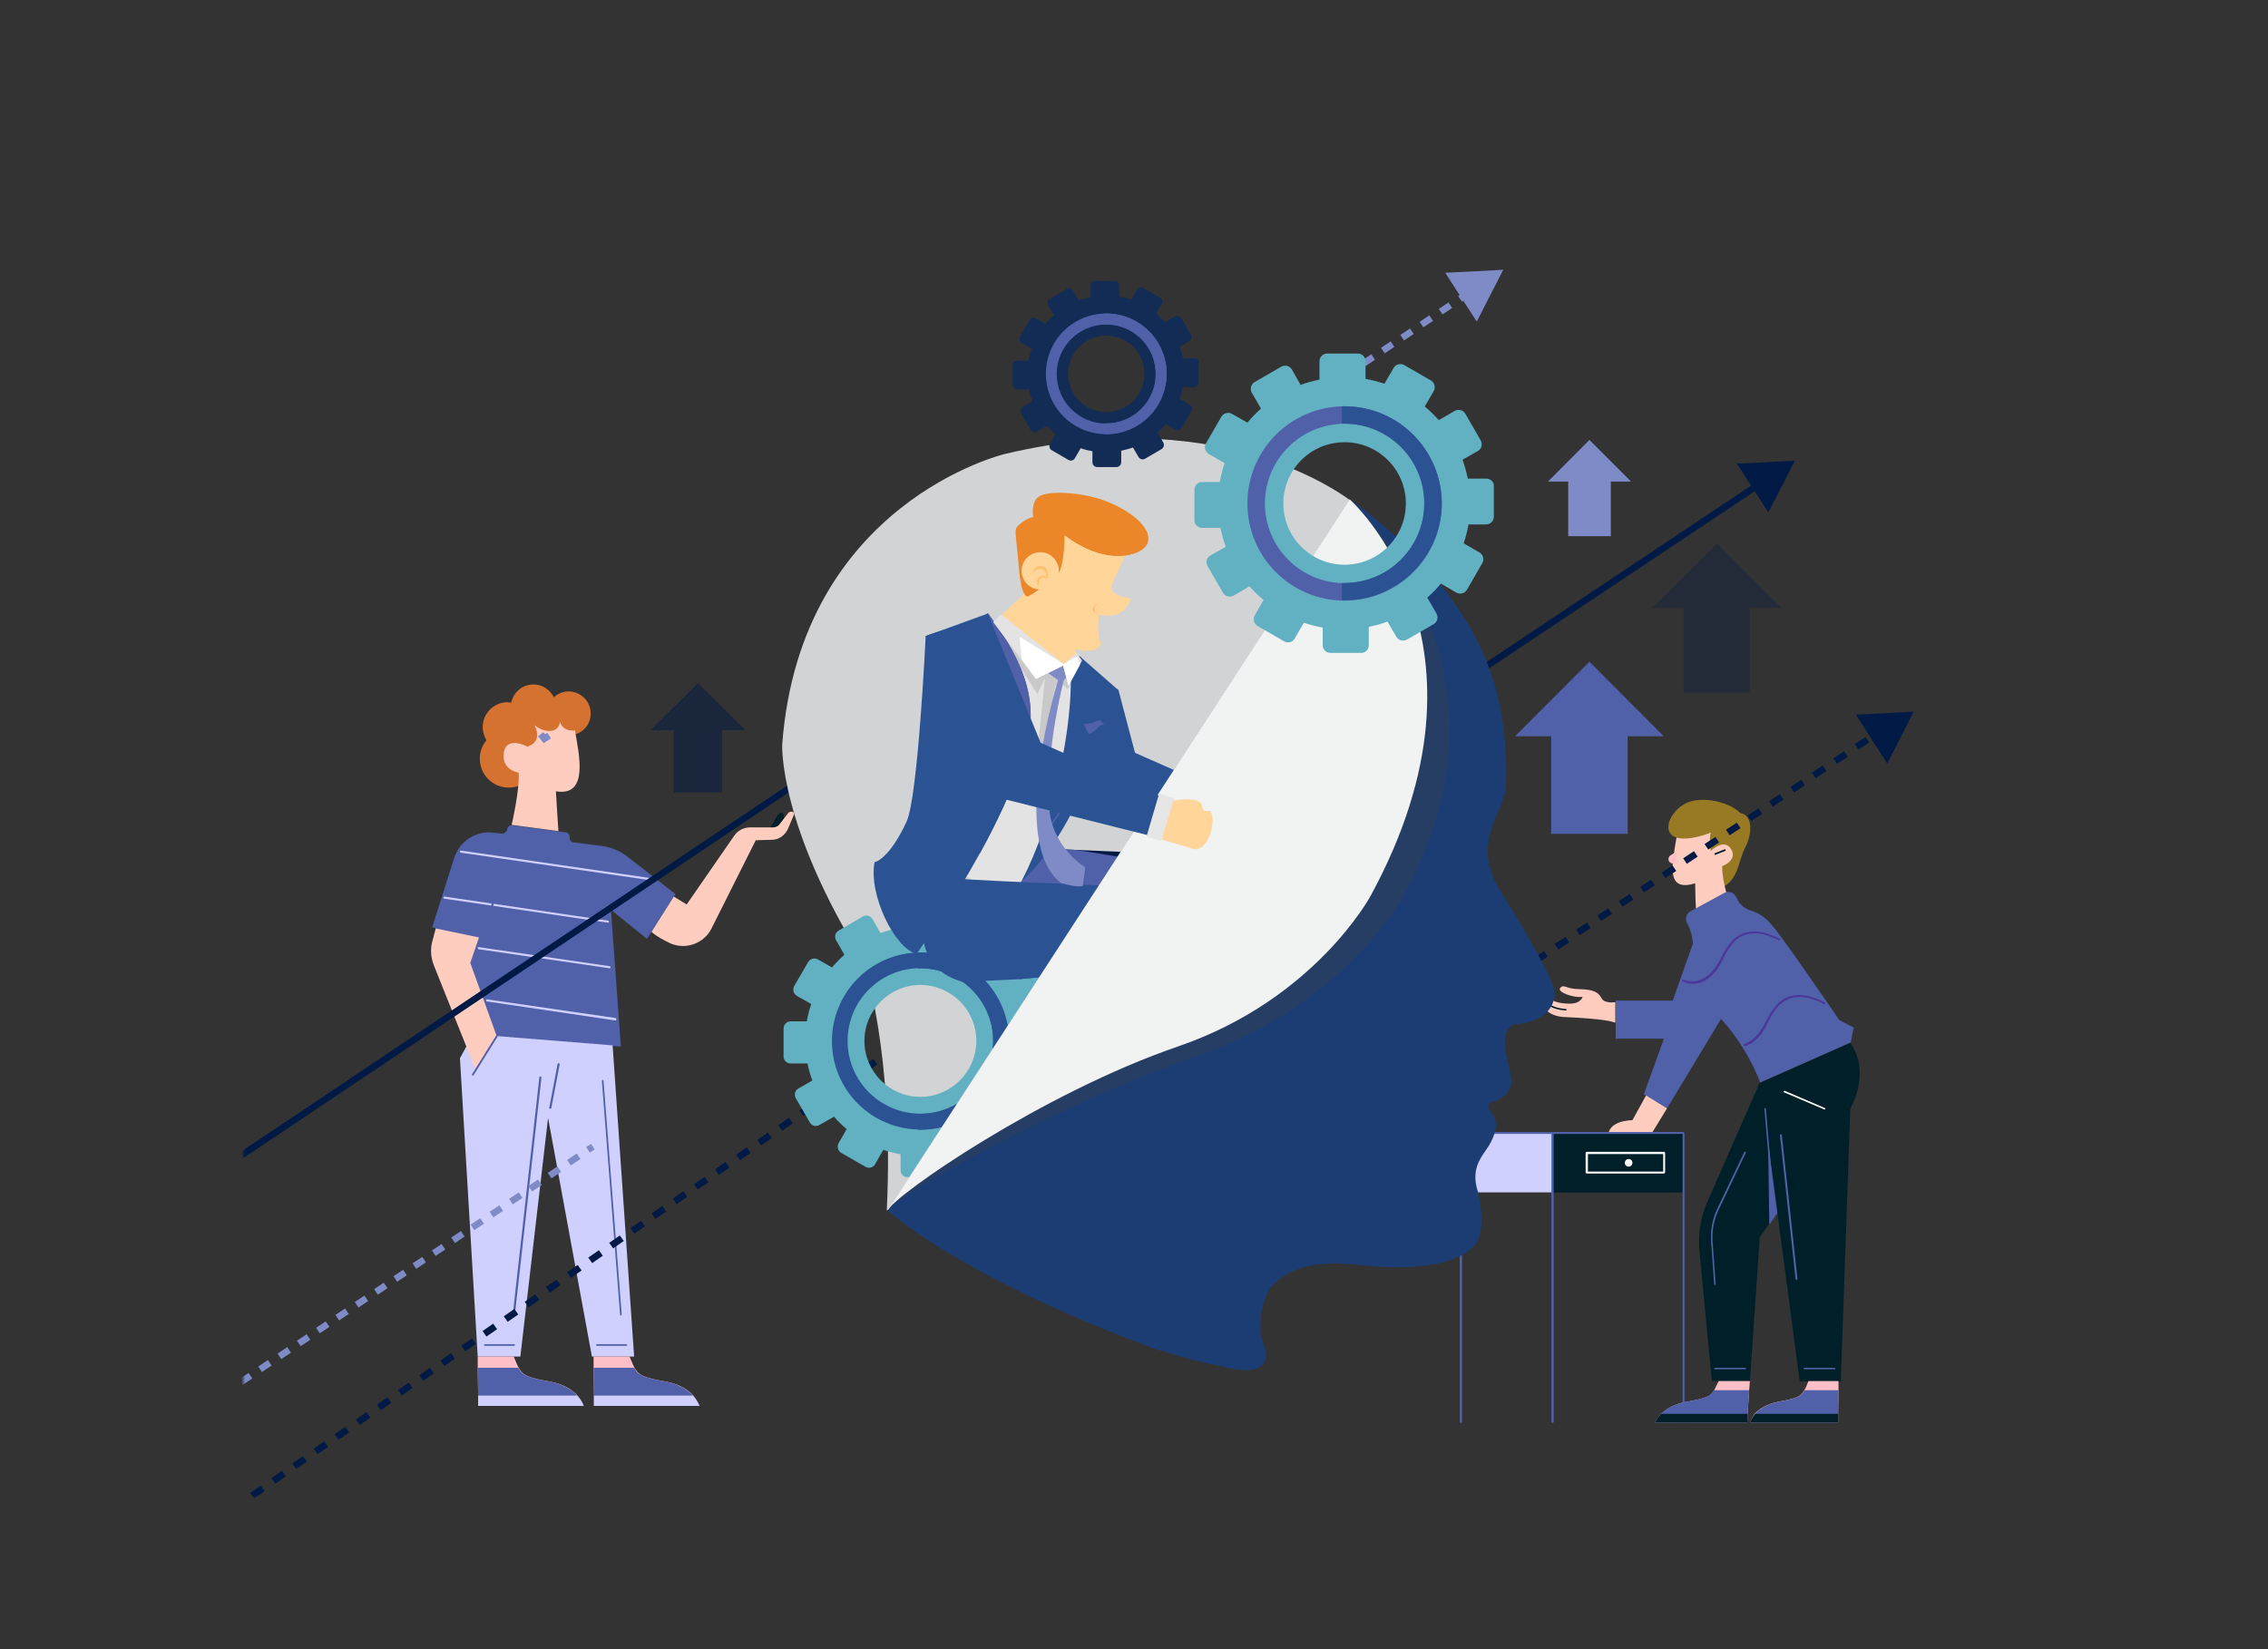 <svg width="550" height="400" viewBox="0 0 550 400" fill="none" xmlns="http://www.w3.org/2000/svg">
<rect x="0" y="0" width="550" height="400" fill="#333333" stroke="none"/>
<path d="M406.563 203.154C402.321 201.769 405.548 195.672 409.975 194.379C414.401 193.178 420.026 195.025 422.055 197.242C425.006 197.612 425.006 202.138 423.254 205.464C421.502 208.789 421.686 213.501 417.26 215.441L406.563 203.154Z" fill="#997A24"/>
<path d="M406.562 203.154C405.456 209.805 403.888 216.456 411.081 214.239L411.173 218.396L411.358 222.091L419.472 218.951C419.472 218.951 417.628 214.332 417.628 210.082C417.628 210.082 421.686 208.604 419.657 205.741C417.905 203.339 414.862 206.387 414.862 206.387C414.862 206.387 414.401 203.431 414.862 201.953C412.095 203.062 408.591 203.801 406.562 203.154Z" fill="#FFCDBF"/>
<path d="M406.655 206.48L405.179 207.404C404.718 207.681 404.534 208.143 404.626 208.605C404.718 209.067 405.179 209.437 405.64 209.437H406.47L406.655 206.48Z" fill="#FFBFC6"/>
<path d="M415.876 207.311C415.968 207.311 415.968 207.311 416.061 207.311L418.366 206.387C418.458 206.387 418.55 206.203 418.458 206.11C418.458 206.018 418.274 205.925 418.182 206.018L415.876 206.942C415.784 206.942 415.692 207.126 415.784 207.219C415.692 207.219 415.784 207.219 415.876 207.311Z" fill="#002029"/>
<path d="M408.315 274.84H376.408V289.251H408.315V274.84Z" fill="#002029"/>
<path d="M354.511 289.205H376.551V274.794H354.511V289.205Z" fill="#D0D0FF"/>
<path d="M403.519 284.632H384.8C384.708 284.632 384.523 284.539 384.523 284.355V279.643C384.523 279.551 384.615 279.366 384.8 279.366H403.519C403.612 279.366 403.796 279.459 403.796 279.643V284.355C403.796 284.539 403.612 284.632 403.519 284.632ZM385.076 284.17H403.335V279.92H385.076V284.17Z" fill="white"/>
<path d="M395.866 282.045C395.866 282.507 395.497 282.969 394.943 282.969C394.482 282.969 394.021 282.599 394.021 282.045C394.021 281.583 394.39 281.121 394.943 281.121C395.497 281.121 395.866 281.491 395.866 282.045Z" fill="white"/>
<path d="M376.501 345.139C376.408 345.139 376.224 345.046 376.224 344.862V274.84C376.224 274.747 376.316 274.562 376.501 274.562C376.593 274.562 376.777 274.655 376.777 274.84V344.862C376.777 345.046 376.685 345.139 376.501 345.139Z" fill="#5060A9"/>
<path d="M408.315 345.139C408.222 345.139 408.038 345.046 408.038 344.862V275.024H354.553V344.862C354.553 344.954 354.461 345.139 354.277 345.139C354.184 345.139 354 345.046 354 344.862V274.84C354 274.747 354.092 274.562 354.277 274.562H408.222C408.315 274.562 408.499 274.655 408.499 274.84V344.862C408.591 345.046 408.499 345.139 408.315 345.139Z" fill="#5060A9"/>
<path d="M412.096 303.107L415.139 334.978H424.36L426.758 300.059L428.971 296.918L434.412 289.251L429.248 271.145L426.758 262.554L413.94 291.745C412.372 295.348 411.819 299.228 412.096 303.107Z" fill="#002029"/>
<path d="M428.786 277.334L429.063 297.011L434.504 289.343L429.247 271.237L428.786 277.334Z" fill="#5060A9"/>
<path d="M448.797 252.853L426.85 262.552C426.85 262.552 423.161 251.837 414.032 243.892C410.528 240.844 410.251 234.654 410.528 230.682C410.712 228.28 410.251 225.879 409.052 223.754C408.591 222.83 408.96 221.629 409.882 221.075L418.182 216.549C419.104 216.087 420.302 216.364 420.856 217.288L421.501 218.488C422.147 219.597 423.253 220.428 424.452 220.798C425.928 221.26 427.956 222.184 429.801 224.493C433.12 228.465 446.03 247.403 446.03 247.403L449.535 249.25L448.797 252.853Z" fill="#5060A9"/>
<path d="M411.173 227.08L405.64 242.692H391.808V251.93H406.47C410.343 251.93 413.848 249.62 415.415 246.11L420.671 234.286L411.173 227.08Z" fill="#5060A9"/>
<path d="M411.819 225.972C411.911 225.972 412.003 225.88 412.003 225.88C412.833 223.755 414.954 222.462 417.259 222.555C417.352 222.555 417.444 222.462 417.444 222.37C417.444 222.277 417.352 222.185 417.259 222.185C414.77 222.093 412.556 223.478 411.634 225.788C411.542 225.788 411.542 225.88 411.819 225.972C411.726 225.972 411.726 225.972 411.819 225.972Z" fill="#5060A9"/>
<path d="M418.643 245.002L404.257 268.835L398.632 265.418L409.79 234.563L418.643 245.002Z" fill="#5060A9"/>
<path d="M410.528 238.627C414.401 238.627 416.706 234.84 417.352 233.546C417.444 233.362 417.536 233.085 417.721 232.807C418.735 230.775 420.21 227.727 423.253 226.71C425.467 225.971 428.233 226.433 431.461 228.096C431.553 228.189 431.737 228.096 431.737 228.004C431.829 227.911 431.737 227.727 431.645 227.727C428.325 225.971 425.467 225.51 423.069 226.249C419.841 227.357 418.274 230.498 417.259 232.53C417.167 232.807 416.983 232.992 416.891 233.177C416.153 234.655 413.202 239.459 408.13 237.611C408.038 237.611 407.854 237.611 407.854 237.703C407.854 237.796 407.854 237.981 407.946 237.981C409.052 238.535 409.79 238.627 410.528 238.627Z" fill="#4A3797"/>
<path d="M423.161 253.777C425.928 252.853 427.495 250.359 428.233 248.973C428.325 248.788 428.418 248.511 428.602 248.234C429.616 246.202 431.092 243.153 434.135 242.137C436.348 241.398 439.114 241.86 442.342 243.523C442.434 243.615 442.619 243.523 442.619 243.431C442.711 243.338 442.619 243.153 442.526 243.153C439.207 241.398 436.348 240.936 433.95 241.675C430.723 242.784 429.155 245.925 428.141 247.957C428.049 248.234 427.864 248.419 427.772 248.604C426.573 250.913 424.821 252.576 422.977 253.223C422.885 253.223 422.792 253.407 422.885 253.5C422.977 253.684 423.069 253.777 423.161 253.777Z" fill="#4A3797"/>
<path d="M426.85 262.646L436.44 335.07H446.4L448.705 268.928C448.705 268.928 453.869 260.244 448.705 252.946L426.85 262.646Z" fill="#002029"/>
<path d="M442.434 269.111C442.526 269.111 442.619 269.019 442.619 269.019C442.711 268.927 442.619 268.742 442.526 268.742L432.844 264.585C432.752 264.585 432.567 264.585 432.567 264.677C432.475 264.77 432.567 264.954 432.659 264.954L442.434 269.111C442.342 269.111 442.342 269.111 442.434 269.111Z" fill="white"/>
<path d="M401.398 345.047H423.714L423.807 342.922L424.176 337.195L424.36 334.978H416.798C416.337 335.901 415.968 336.64 415.692 337.195C414.77 338.765 413.663 339.135 409.144 339.966C406.009 340.52 404.073 341.721 402.966 342.83C401.767 344.123 401.398 345.047 401.398 345.047Z" fill="#FFBFC6"/>
<path d="M401.398 345.046H423.714L423.807 342.922L424.176 337.194H415.6C414.677 338.765 413.571 339.134 409.052 339.966C405.917 340.52 403.98 341.721 402.874 342.829C401.767 344.123 401.398 345.046 401.398 345.046Z" fill="#5060A9"/>
<path d="M401.398 345.046H423.714L423.807 342.921H402.874C401.767 344.122 401.398 345.046 401.398 345.046Z" fill="#002029"/>
<path d="M424.36 345.047H445.754V342.922L445.846 337.195V334.978H438.561C438.192 335.901 437.916 336.64 437.547 337.195C436.717 338.765 435.703 339.135 431.368 339.966C428.418 340.52 426.666 341.721 425.559 342.83C424.729 344.123 424.36 345.047 424.36 345.047Z" fill="#FFBFC6"/>
<path d="M424.36 345.046H445.754V342.922L445.846 337.194H437.639C436.809 338.765 435.795 339.134 431.461 339.966C428.51 340.52 426.758 341.721 425.651 342.829C424.729 344.123 424.36 345.046 424.36 345.046Z" fill="#5060A9"/>
<path d="M424.36 345.046H445.754V342.921H425.651C424.729 344.122 424.36 345.046 424.36 345.046Z" fill="#002029"/>
<path d="M437.547 332.114H444.924C445.016 332.114 445.109 332.021 445.109 331.929C445.109 331.837 445.016 331.744 444.924 331.744H437.547C437.455 331.744 437.363 331.837 437.363 331.929C437.363 332.021 437.455 332.114 437.547 332.114Z" fill="#5060A9"/>
<path d="M415.876 332.114H423.254C423.346 332.114 423.438 332.021 423.438 331.929C423.438 331.837 423.346 331.744 423.254 331.744H415.876C415.784 331.744 415.692 331.837 415.692 331.929C415.692 332.021 415.784 332.114 415.876 332.114Z" fill="#5060A9"/>
<path d="M415.876 311.697C415.968 311.697 416.061 311.605 416.061 311.513L415.323 301.166C415.138 298.58 415.6 295.993 416.706 293.592L423.346 279.643C423.438 279.55 423.346 279.365 423.253 279.365C423.161 279.273 422.977 279.365 422.977 279.458L416.337 293.407C415.231 295.809 414.77 298.488 414.954 301.166L415.692 311.513C415.692 311.605 415.784 311.697 415.876 311.697Z" fill="#5060A9"/>
<path d="M435.702 310.404C435.795 310.404 435.795 310.404 435.702 310.404C435.887 310.404 435.887 310.312 435.887 310.127L432.106 275.301C432.106 275.209 432.014 275.116 431.829 275.116C431.737 275.116 431.645 275.209 431.645 275.393L435.426 310.22C435.518 310.312 435.61 310.404 435.702 310.404Z" fill="#5060A9"/>
<path d="M391.808 243.062C391.808 243.062 389.134 243.524 388.396 242.138C387.659 240.752 386.644 240.013 383.14 239.921C379.636 239.921 379.267 238.535 378.345 239.644C377.515 240.66 381.849 242.138 383.786 241.768C383.786 241.768 383.417 243.431 380.742 243.431C378.068 243.431 376.316 242.877 375.578 241.768C374.933 240.66 374.472 240.66 374.103 240.752C373.734 240.845 373.734 241.306 373.826 241.676C373.826 241.676 373.181 242.138 373.642 243.154C374.103 244.17 375.394 246.387 379.083 246.664C382.771 246.849 389.226 247.126 391.716 248.05V243.062H391.808Z" fill="#FFCDBF"/>
<path d="M379.728 245.093C379.82 245.093 379.913 245.001 379.913 244.908C379.913 244.816 379.82 244.723 379.728 244.723C375.763 244.446 374.748 242.691 374.564 242.229C374.564 242.137 374.38 242.045 374.287 242.137C374.195 242.137 374.103 242.322 374.195 242.414C374.38 242.876 375.486 244.816 379.728 245.093Z" fill="#002029"/>
<path d="M404.257 268.834L400.753 274.562H390.148C390.148 274.562 390.609 271.883 395.866 271.698L399.185 265.693L404.257 268.834Z" fill="#FFCDBF"/>
<path d="M404.165 252.207H406.562C410.528 252.207 414.032 249.898 415.692 246.295L420.948 234.471C421.04 234.378 420.948 234.194 420.856 234.194C420.764 234.101 420.579 234.194 420.579 234.286L415.323 246.11C413.755 249.528 410.343 251.745 406.562 251.745H404.165C404.073 251.745 403.98 251.838 403.98 251.93C403.98 252.115 404.073 252.207 404.165 252.207Z" fill="#5060A9"/>
<path d="M429.709 288.234C429.801 288.234 429.893 288.141 429.893 287.957L428.233 268.927C428.233 268.835 428.141 268.742 428.049 268.742C427.956 268.742 427.864 268.835 427.864 268.927L429.524 287.957C429.524 288.234 429.616 288.234 429.709 288.234Z" fill="#5060A9"/>
<path d="M426.297 258.026L447.783 250.174C447.875 250.174 447.967 249.99 447.875 249.897C447.875 249.805 447.691 249.712 447.599 249.805L429.248 256.548L445.017 248.327C445.109 248.234 445.201 248.142 445.109 248.05C445.016 247.957 444.924 247.865 444.832 247.957L426.205 257.657C426.112 257.749 426.02 257.842 426.112 257.934C426.112 258.026 426.205 258.026 426.297 258.026Z" fill="#5060A9"/>
<path d="M186.188 201.281C187.593 200.175 188.295 197.26 189.399 197.16C190.503 197.059 190.101 199.17 189.8 199.874C189.6 200.577 188.596 202.286 186.188 201.281Z" fill="#002029"/>
<path d="M143.243 173.036C143.243 170.121 140.835 167.709 137.925 167.709C136.521 167.709 135.317 168.211 134.313 169.116C133.41 167.307 131.504 166 129.397 166C126.687 166 124.48 167.91 123.978 170.423C123.677 170.423 123.376 170.322 123.075 170.322C119.764 170.322 117.055 173.036 117.055 176.353C117.055 177.559 117.456 178.665 117.958 179.57C116.955 180.776 116.353 182.284 116.353 183.992C116.353 187.912 119.463 191.028 123.376 191.028C126.687 191.028 129.497 188.717 130.199 185.601C130.5 185.601 130.801 185.701 131.102 185.701C135.016 185.701 138.126 182.585 138.126 178.665C138.126 178.564 138.126 178.363 138.126 178.263C141.036 178.263 143.243 175.951 143.243 173.036Z" fill="#D67230"/>
<path d="M163.813 216.861L152.073 207.714C150.368 206.407 148.26 205.503 146.053 205.201L139.029 204.297C138.728 204.297 138.427 204.096 138.327 203.895C138.126 203.693 138.126 203.392 138.126 203.09C138.126 202.789 138.126 202.487 137.925 202.286C137.725 202.085 137.524 201.884 137.223 201.884L124.279 200.175C123.677 200.075 123.075 200.477 122.975 201.181C122.875 201.784 122.273 202.186 121.67 202.186L119.764 201.985C115.449 201.382 111.436 203.995 110.131 208.116L104.813 224.902L111.938 226.41L114.847 251.036L150.568 253.851L148.16 220.681L156.89 227.717L163.813 216.861Z" fill="#5060A9"/>
<path d="M163.411 217.464L166.522 219.374L178.061 202.688C178.964 201.382 180.369 200.678 181.974 200.678H187.493C188.095 200.678 188.697 200.376 188.998 199.974L191.105 197.26C191.306 196.959 191.607 196.858 192.008 196.858C192.209 196.858 192.41 196.959 192.51 197.16C192.61 197.361 192.61 197.562 192.51 197.663L191.105 200.98C190.403 202.588 188.898 203.693 187.092 203.693L183.279 203.794L172.542 225.204C170.736 228.822 166.321 230.431 162.609 228.822C160.903 228.018 159.197 227.114 157.993 226.008L163.411 217.464Z" fill="#FFCDBF"/>
<path d="M148.562 253.55L153.779 329.037H143.545L132.909 271.14L126.186 329.037H115.851L111.536 256.666L114.747 250.836L148.562 253.55Z" fill="#D0D0FF"/>
<path d="M133.41 268.929C133.209 268.929 133.109 268.828 133.209 268.627L135.216 258.073C135.216 257.973 135.316 257.872 135.517 257.872C135.617 257.872 135.718 257.973 135.718 258.174L133.711 268.728C133.61 268.828 133.51 268.929 133.41 268.929Z" fill="#5060A9"/>
<path d="M150.568 319.086C150.468 319.086 150.368 318.986 150.368 318.885L145.953 262.194C145.953 262.094 146.053 261.993 146.153 261.893C146.254 261.893 146.354 261.993 146.354 262.094L150.769 318.785C150.769 318.885 150.669 319.086 150.568 319.086Z" fill="#5060A9"/>
<path d="M124.681 317.98C124.48 317.98 124.48 317.879 124.48 317.678L130.801 261.289C130.801 261.188 130.902 261.088 131.102 261.088C131.203 261.088 131.303 261.188 131.303 261.389L124.982 317.779C124.881 317.879 124.781 317.98 124.681 317.98Z" fill="#5060A9"/>
<path d="M124.68 326.424H117.556C117.456 326.424 117.356 326.323 117.356 326.223C117.356 326.122 117.456 326.021 117.556 326.021H124.68C124.781 326.021 124.881 326.122 124.881 326.223C124.881 326.323 124.781 326.424 124.68 326.424Z" fill="#5060A9"/>
<path d="M151.872 326.424H144.748C144.648 326.424 144.548 326.323 144.548 326.223C144.548 326.122 144.648 326.021 144.748 326.021H151.872C151.973 326.021 152.073 326.122 152.073 326.223C152.173 326.323 152.073 326.424 151.872 326.424Z" fill="#5060A9"/>
<path d="M157.391 213.444L111.737 206.81C111.637 206.81 111.536 206.71 111.536 206.509C111.536 206.408 111.637 206.308 111.837 206.308L157.492 212.942C157.592 212.942 157.692 213.042 157.692 213.243C157.592 213.344 157.492 213.444 157.391 213.444Z" fill="#D0D0FF"/>
<path d="M147.457 223.797L107.723 217.967C107.623 217.967 107.522 217.867 107.522 217.666C107.522 217.565 107.623 217.465 107.823 217.465L147.457 223.295C147.558 223.295 147.658 223.395 147.658 223.596C147.658 223.797 147.558 223.797 147.457 223.797Z" fill="#D0D0FF"/>
<path d="M147.859 234.854L116.051 230.23C115.951 230.23 115.851 230.13 115.851 229.929C115.851 229.828 115.951 229.728 116.152 229.728L147.859 234.351C147.959 234.351 148.059 234.452 148.059 234.653C148.059 234.753 147.959 234.854 147.859 234.854Z" fill="#D0D0FF"/>
<path d="M149.263 247.518C149.163 247.518 149.163 247.518 149.263 247.518L118.058 242.894C117.958 242.894 117.857 242.794 117.857 242.593C117.857 242.492 117.958 242.392 118.158 242.392L149.263 246.915C149.364 246.915 149.464 247.015 149.464 247.216C149.464 247.417 149.364 247.518 149.263 247.518Z" fill="#D0D0FF"/>
<path d="M134.814 191.933L135.015 195.35L135.416 201.582L124.078 200.074C124.078 200.074 126.085 191.43 125.784 187.409C125.784 187.409 121.57 186.806 122.172 182.585C122.774 178.363 127.891 181.077 127.891 181.077C127.891 181.077 131.804 180.172 129.597 175.85C132.005 177.86 135.416 177.961 135.818 175.046C136.52 177.659 139.43 177.157 139.43 177.157C140.433 183.087 142.842 193.239 134.814 191.933Z" fill="#FFCDBF"/>
<path d="M141.537 340.998H115.951V338.486L115.851 331.751V329.037H124.58C125.082 330.143 125.383 331.047 125.784 331.751C126.788 333.56 127.992 334.163 133.209 335.068C136.721 335.671 138.929 337.179 140.133 338.586C141.236 339.893 141.537 340.998 141.537 340.998Z" fill="#FFBFC6"/>
<path d="M141.537 340.999H115.951V338.486L115.851 331.752H125.684C126.687 333.561 127.891 334.164 133.109 335.069C136.621 335.672 138.828 337.18 140.032 338.587C141.236 339.894 141.537 340.999 141.537 340.999Z" fill="#5060A9"/>
<path d="M141.537 340.999H115.951V338.486H139.932C141.236 339.894 141.537 340.999 141.537 340.999Z" fill="#D0D0FF"/>
<path d="M169.633 340.998H144.046V338.486L143.946 331.751V329.037H152.675C153.177 330.143 153.478 331.047 153.879 331.751C154.883 333.56 156.087 334.163 161.304 335.068C164.816 335.671 167.024 337.179 168.228 338.586C169.231 339.893 169.633 340.998 169.633 340.998Z" fill="#FFBFC6"/>
<path d="M169.633 340.999H144.046V338.486L143.946 331.752H153.779C154.782 333.561 155.987 334.164 161.204 335.069C164.716 335.672 166.923 337.18 168.128 338.587C169.231 339.894 169.633 340.999 169.633 340.999Z" fill="#5060A9"/>
<path d="M169.632 340.999H144.046V338.486H168.027C169.231 339.894 169.632 340.999 169.632 340.999Z" fill="#D0D0FF"/>
<path d="M116.252 227.114L114.045 233.547L120.466 251.338L115.349 259.48L105.215 234.15C104.512 232.341 104.312 230.33 104.813 228.42L105.716 225.003L116.252 227.114Z" fill="#FFCDBF"/>
<path d="M114.646 260.888H114.546C114.446 260.787 114.446 260.687 114.446 260.586L120.265 251.238C120.366 251.138 120.466 251.138 120.566 251.138C120.667 251.238 120.667 251.339 120.667 251.439L114.847 260.787C114.747 260.787 114.646 260.888 114.646 260.888Z" fill="#5060A9"/>
<path d="M117.356 227.617C117.255 227.617 117.255 227.617 117.356 227.617L105.716 225.205C105.616 225.205 105.516 225.104 105.516 224.903C105.516 224.803 105.616 224.702 105.817 224.702L117.255 227.115L119.864 216.56C119.864 216.46 120.065 216.359 120.165 216.359C120.265 216.359 120.366 216.56 120.366 216.661L117.657 227.416C117.556 227.517 117.456 227.617 117.356 227.617Z" fill="#5060A9"/>
<path d="M147.759 219.675C147.658 219.675 147.558 219.675 147.558 219.575L144.447 213.041C144.347 212.941 144.447 212.74 144.548 212.74C144.648 212.639 144.849 212.74 144.849 212.84L147.959 219.374C147.959 219.474 147.959 219.675 147.759 219.675Z" fill="#5060A9"/>
<mask id="mask0_1092_6928" style="mask-type:luminance" maskUnits="userSpaceOnUse" x="59" y="37" width="433" height="327">
<path d="M492 37H59V363.551H492V37Z" fill="white"/>
</mask>
<g mask="url(#mask0_1092_6928)">
<path d="M46.266 374.163L45.316 372.823L47.886 371.035L48.835 372.376L46.266 374.163ZM51.348 370.589L50.399 369.248L52.968 367.461L53.917 368.801L51.348 370.589ZM56.486 367.014L55.537 365.674L58.106 363.887L59.055 365.227L56.486 367.014ZM61.624 363.44L60.675 362.1L63.244 360.312L64.194 361.653L61.624 363.44ZM66.763 359.866L65.813 358.525L68.382 356.738L69.332 358.078L66.763 359.866ZM71.845 356.291L70.895 354.951L73.465 353.164L74.414 354.504L71.845 356.291ZM76.983 352.717L76.034 351.376L78.603 349.589L79.552 350.93L76.983 352.717ZM82.121 349.198L81.172 347.858L83.741 346.071L84.69 347.411L82.121 349.198ZM87.259 345.624L86.31 344.284L88.879 342.496L89.828 343.837L87.259 345.624ZM92.342 342.05L91.392 340.709L93.961 338.922L94.911 340.262L92.342 342.05ZM97.48 338.475L96.53 337.135L99.099 335.348L100.049 336.688L97.48 338.475ZM102.618 334.901L101.668 333.561L104.237 331.773L105.187 333.114L102.618 334.901ZM107.756 331.327L106.807 329.986L109.376 328.199L110.325 329.539L107.756 331.327ZM112.838 327.752L111.889 326.412L114.458 324.625L115.407 325.965L112.838 327.752ZM117.976 324.178L117.027 322.837L119.596 321.05L120.545 322.391L117.976 324.178ZM123.115 320.603L122.165 319.263L124.734 317.476L125.684 318.816L123.115 320.603ZM128.197 317.085L127.247 315.745L129.816 313.957L130.766 315.298L128.197 317.085ZM133.335 313.511L132.386 312.17L134.955 310.383L135.904 311.723L133.335 313.511ZM138.473 309.936L137.524 308.596L140.093 306.809L141.042 308.149L138.473 309.936ZM143.611 306.362L142.662 305.021L145.231 303.234L146.18 304.575L143.611 306.362ZM148.694 302.787L147.744 301.447L150.313 299.66L151.263 301L148.694 302.787ZM153.832 299.213L152.882 297.873L155.451 296.086L156.401 297.426L153.832 299.213ZM158.97 295.639L158.02 294.298L160.589 292.511L161.539 293.852L158.97 295.639ZM164.108 292.064L163.159 290.724L165.728 288.937L166.677 290.277L164.108 292.064ZM169.19 288.49L168.297 287.206L170.866 285.418L171.815 286.759L169.19 288.49ZM174.328 284.972L173.379 283.631L175.948 281.844L176.897 283.184L174.328 284.972ZM179.467 281.397L178.517 280.057L181.086 278.27L182.036 279.61L179.467 281.397ZM184.605 277.823L183.655 276.482L186.224 274.695L187.174 276.036L184.605 277.823ZM189.687 274.248L188.738 272.908L191.307 271.121L192.256 272.461L189.687 274.248ZM194.825 270.674L193.876 269.334L196.445 267.547L197.394 268.887L194.825 270.674ZM199.963 267.1L199.014 265.759L201.583 263.972L202.532 265.313L199.963 267.1ZM205.101 263.525L204.152 262.185L206.721 260.398L207.67 261.738L205.101 263.525ZM266.815 261.236L264.804 258.834L266.033 257.829L268.044 260.23L266.815 261.236ZM270.389 260.286L269.496 258.946L272.121 257.214L273.014 258.555L270.389 260.286ZM210.184 259.951L209.234 258.611L211.803 256.823L212.753 258.164L210.184 259.951ZM275.583 256.823L274.69 255.483L277.315 253.752L278.208 255.092L275.583 256.823ZM262.85 256.433L260.839 254.031L262.068 253.026L264.078 255.427L262.85 256.433ZM215.322 256.377L214.372 255.036L216.941 253.249L217.891 254.59L215.322 256.377ZM280.777 253.361L279.884 252.02L282.509 250.289L283.402 251.629L280.777 253.361ZM220.46 252.858L219.511 251.518L222.08 249.731L223.029 251.071L220.46 252.858ZM258.884 251.574L256.874 249.172L258.102 248.167L260.113 250.568L258.884 251.574ZM285.971 249.954L285.078 248.614L287.703 246.882L288.596 248.223L285.971 249.954ZM225.542 249.284L224.593 247.943L227.162 246.156L228.111 247.497L225.542 249.284ZM254.919 246.771L252.908 244.369L254.137 243.364L256.148 245.765L254.919 246.771ZM291.165 246.491L290.272 245.151L292.897 243.42L293.79 244.76L291.165 246.491ZM230.68 245.709L229.731 244.369L232.3 242.582L233.249 243.922L230.68 245.709ZM296.359 243.029L295.466 241.688L298.091 239.957L298.984 241.297L296.359 243.029ZM235.819 242.135L234.869 240.795L237.438 239.008L238.388 240.348L235.819 242.135ZM250.954 241.968L248.943 239.566L250.172 238.561L252.182 240.962L250.954 241.968ZM301.609 239.566L300.715 238.226L303.34 236.494L304.234 237.835L301.609 239.566ZM240.957 238.561L240.007 237.22L242.576 235.433L243.526 236.774L240.957 238.561ZM363.881 238.505L361.871 236.103L363.099 235.098L365.11 237.5L363.881 238.505ZM367.511 237.22L366.618 235.88L369.243 234.149L370.136 235.489L367.511 237.22ZM246.988 237.165L245.034 234.819L245.592 234.372L245.145 233.702L245.816 233.255L248.217 236.159L246.988 237.165ZM306.803 236.103L305.909 234.763L308.534 233.032L309.428 234.372L306.803 236.103ZM372.705 233.758L371.812 232.417L374.437 230.686L375.33 232.026L372.705 233.758ZM359.916 233.702L357.905 231.3L359.134 230.295L361.144 232.697L359.916 233.702ZM311.997 232.641L311.103 231.3L313.728 229.569L314.622 230.909L311.997 232.641ZM377.899 230.295L377.006 228.955L379.631 227.223L380.524 228.564L377.899 230.295ZM317.191 229.178L316.297 227.838L318.922 226.106L319.816 227.447L317.191 229.178ZM355.951 228.843L353.94 226.441L355.169 225.436L357.179 227.838L355.951 228.843ZM383.093 226.832L382.2 225.492L384.825 223.761L385.718 225.101L383.093 226.832ZM322.385 225.715L321.491 224.375L324.116 222.644L325.01 223.984L322.385 225.715ZM351.985 224.04L349.975 221.638L351.203 220.633L353.214 223.035L351.985 224.04ZM388.287 223.37L387.394 222.029L390.019 220.298L390.912 221.638L388.287 223.37ZM327.579 222.253L326.685 220.912L329.31 219.181L330.204 220.521L327.579 222.253ZM393.481 219.907L392.588 218.567L395.213 216.835L396.106 218.176L393.481 219.907ZM348.02 219.237L346.009 216.835L347.238 215.83L349.249 218.232L348.02 219.237ZM332.773 218.79L331.879 217.45L334.504 215.718L335.398 217.059L332.773 218.79ZM398.675 216.444L397.782 215.104L400.407 213.373L401.3 214.713L398.675 216.444ZM337.967 215.327L337.073 213.987L339.698 212.256L340.592 213.596L337.967 215.327ZM344.055 214.378L342.044 211.976L343.273 210.971L345.283 213.373L344.055 214.378ZM403.869 212.982L402.976 211.641L405.601 209.91L406.494 211.25L403.869 212.982ZM409.063 209.519L408.17 208.179L410.795 206.447L411.688 207.788L409.063 209.519ZM414.257 206.056L413.364 204.716L415.989 202.985L416.882 204.325L414.257 206.056ZM419.451 202.594L418.558 201.253L421.183 199.522L422.076 200.862L419.451 202.594ZM424.701 199.131L423.807 197.791L426.432 196.059L427.326 197.4L424.701 199.131ZM429.895 195.668L429.001 194.328L431.626 192.597L432.52 193.937L429.895 195.668ZM435.089 192.206L434.195 190.865L436.82 189.134L437.714 190.474L435.089 192.206ZM440.283 188.743L439.389 187.403L442.014 185.671L442.908 187.012L440.283 188.743ZM445.477 185.28L444.583 183.94L447.208 182.209L448.102 183.549L445.477 185.28ZM450.671 181.818L449.777 180.477L452.402 178.746L453.296 180.086L450.671 181.818Z" fill="#001A45"/>
<path d="M131.828 180.254L130.488 178.579L131.772 177.573L132.163 178.076L132.722 177.741L133.615 179.081L131.828 180.254Z" fill="#7E8BC7"/>
<path d="M225.543 153.391L223.7 151.157L224.929 150.151L226.772 152.385L225.543 153.391ZM221.857 148.923L220.014 146.689L221.242 145.683L223.085 147.917L221.857 148.923ZM218.171 144.455L216.328 142.221L217.556 141.215L219.399 143.449L218.171 144.455ZM214.485 139.931L212.642 137.697L213.87 136.692L215.713 138.926L214.485 139.931ZM210.799 135.463L208.956 133.229L210.184 132.224L212.027 134.458L210.799 135.463Z" fill="#7E8BC7"/>
<path d="M228.782 157.3L227.385 155.68L228.67 154.619L229.061 155.122L229.619 154.787L230.513 156.127L228.782 157.3Z" fill="#7E8BC7"/>
<path d="M232.859 154.563L231.966 153.223L234.311 151.659L235.205 153L232.859 154.563ZM237.551 151.436L236.657 150.095L239.003 148.532L239.896 149.872L237.551 151.436ZM242.186 148.308L241.292 146.968L243.638 145.404L244.532 146.744L242.186 148.308ZM246.877 145.181L245.984 143.84L248.329 142.276L249.223 143.617L246.877 145.181ZM251.569 141.997L250.675 140.657L253.021 139.093L253.914 140.433L251.569 141.997ZM256.26 138.87L255.366 137.529L257.712 135.966L258.606 137.306L256.26 138.87ZM260.951 135.742L260.058 134.402L262.403 132.838L263.297 134.178L260.951 135.742ZM265.587 132.615L264.693 131.274L267.039 129.71L267.933 131.051L265.587 132.615ZM270.278 129.487L269.385 128.147L271.73 126.583L272.624 127.923L270.278 129.487ZM274.97 126.359L274.076 125.019L276.422 123.455L277.315 124.796L274.97 126.359ZM279.661 123.232L278.767 121.891L281.113 120.328L282.007 121.668L279.661 123.232ZM284.296 120.104L283.403 118.764L285.748 117.2L286.642 118.541L284.296 120.104ZM288.988 116.977L288.094 115.636L290.44 114.073L291.333 115.413L288.988 116.977ZM293.679 113.849L292.786 112.509L295.131 110.945L296.025 112.285L293.679 113.849ZM298.37 110.722L297.477 109.381L299.823 107.817L300.716 109.158L298.37 110.722ZM303.062 107.594L302.168 106.254L304.514 104.69L305.407 106.03L303.062 107.594ZM307.697 104.466L306.804 103.126L309.149 101.562L310.043 102.903L307.697 104.466ZM312.389 101.339L311.495 99.999L313.841 98.435L314.734 99.775L312.389 101.339ZM317.08 98.211L316.186 96.871L318.532 95.307L319.426 96.648L317.08 98.211ZM321.771 95.084L320.878 93.743L323.223 92.18L324.117 93.52L321.771 95.084ZM326.407 91.956L325.513 90.616L327.859 89.052L328.752 90.392L326.407 91.956ZM331.098 88.829L330.205 87.488L332.55 85.924L333.444 87.265L331.098 88.829ZM335.79 85.701L334.896 84.361L337.242 82.797L338.135 84.137L335.79 85.701ZM340.481 82.573L339.587 81.233L341.933 79.669L342.827 81.01L340.481 82.573ZM345.172 79.39L344.279 78.05L346.624 76.486L347.518 77.826L345.172 79.39ZM349.808 76.263L348.914 74.922L351.26 73.358L352.153 74.699L349.808 76.263Z" fill="#7E8BC7"/>
<path d="M354.766 71.045L353.606 71.822L354.507 73.168L355.667 72.391L354.766 71.045Z" fill="#7E8BC7"/>
<path d="M354.276 72.073L350.478 66.153L357.515 65.818L364.552 65.427L361.313 71.738L358.129 77.993L354.276 72.073Z" fill="#7E8BC7"/>
<path d="M21.413 360.982L20.52 359.642L22.866 358.078L23.759 359.419L21.413 360.982ZM26.105 357.855L25.211 356.514L27.557 354.951L28.45 356.291L26.105 357.855ZM30.796 354.727L29.902 353.387L32.248 351.823L33.142 353.163L30.796 354.727ZM35.487 351.6L34.594 350.259L36.94 348.695L37.833 350.036L35.487 351.6ZM40.123 348.472L39.229 347.132L41.575 345.568L42.469 346.908L40.123 348.472ZM44.814 345.289L43.921 343.948L46.266 342.384L47.16 343.725L44.814 345.289ZM49.506 342.161L48.612 340.821L50.958 339.257L51.851 340.597L49.506 342.161ZM54.197 339.033L53.303 337.693L55.649 336.129L56.543 337.47L54.197 339.033ZM58.832 335.906L57.939 334.566L60.285 333.002L61.178 334.342L58.832 335.906ZM63.524 332.778L62.63 331.438L64.976 329.874L65.87 331.215L63.524 332.778ZM68.215 329.651L67.322 328.31L69.667 326.747L70.561 328.087L68.215 329.651ZM72.906 326.523L72.013 325.183L74.359 323.619L75.252 324.959L72.906 326.523ZM77.542 323.396L76.648 322.055L78.994 320.492L79.888 321.832L77.542 323.396ZM82.233 320.268L81.34 318.928L83.685 317.364L84.579 318.704L82.233 320.268ZM86.925 317.141L86.031 315.8L88.377 314.236L89.27 315.577L86.925 317.141ZM91.616 314.013L90.722 312.673L93.068 311.109L93.962 312.449L91.616 314.013ZM96.307 310.885L95.414 309.545L97.759 307.981L98.653 309.322L96.307 310.885ZM100.943 307.758L100.049 306.417L102.395 304.854L103.288 306.194L100.943 307.758ZM105.634 304.63L104.741 303.29L107.086 301.726L107.98 303.067L105.634 304.63ZM110.326 301.503L109.432 300.162L111.778 298.599L112.671 299.939L110.326 301.503ZM115.017 298.375L114.123 297.035L116.469 295.471L117.363 296.811L115.017 298.375ZM119.652 295.248L118.759 293.907L121.104 292.343L121.998 293.684L119.652 295.248ZM124.344 292.12L123.45 290.78L125.796 289.216L126.689 290.556L124.344 292.12ZM129.035 288.992L128.141 287.652L130.487 286.088L131.381 287.429L129.035 288.992ZM133.726 285.809L132.833 284.469L135.178 282.905L136.072 284.245L133.726 285.809ZM138.418 282.681L137.524 281.341L139.87 279.777L140.763 281.118L138.418 282.681Z" fill="#7E8BC7"/>
<path d="M143.308 277.449L142.147 278.226L143.048 279.571L144.209 278.795L143.308 277.449Z" fill="#7E8BC7"/>
<path d="M425.036 118.373L421.183 112.453L428.22 112.118L435.257 111.727L432.073 117.982L428.834 124.293L425.036 118.373Z" fill="#001A45"/>
<path d="M453.855 179.249L450.057 173.329L457.094 172.993L464.076 172.603L460.892 178.914L457.653 185.169L453.855 179.249Z" fill="#001A45"/>
<path d="M37.945 295.024L37.051 293.684L202.589 182.711L224.649 209.519L299.487 159.757L321.548 186.564L425.036 117.535L425.93 118.875L321.268 188.687L299.152 161.879L224.314 211.641L202.253 184.833L37.945 295.024Z" fill="#001A45"/>
</g>
<path d="M328.864 122.45C328.864 122.45 299.152 96.926 243.693 110.107C243.693 110.107 194.099 121.835 189.687 180.589C189.687 180.589 188.738 200.024 209.402 233.143C209.402 233.143 216.942 255.539 215.043 293.572L278.153 267.044L328.864 176.623V122.45Z" fill="#D1D3D4"/>
<path d="M254.528 246.994H250.451C250.172 245.542 249.781 244.201 249.279 242.861L252.685 240.906C253.523 240.46 253.747 239.398 253.3 238.561L249.893 232.696C249.39 231.859 248.385 231.579 247.547 232.082L244.029 234.093C243.079 233.032 242.074 232.026 240.957 231.077L242.912 227.67C243.359 226.832 243.079 225.827 242.297 225.324L236.433 221.918C235.651 221.471 234.59 221.75 234.088 222.532L232.077 226.05C230.737 225.604 229.34 225.213 227.888 224.989V221.08C227.888 220.13 227.106 219.404 226.213 219.404H219.399C218.45 219.404 217.668 220.186 217.668 221.08V225.157C216.272 225.436 214.875 225.827 213.535 226.33L211.58 222.923C211.078 222.085 210.072 221.806 209.235 222.308L203.37 225.715C202.533 226.162 202.309 227.223 202.756 228.061L204.767 231.579C203.706 232.529 202.7 233.534 201.751 234.651L198.344 232.696C197.506 232.25 196.501 232.529 195.998 233.311L192.592 239.175C192.145 240.013 192.424 241.018 193.206 241.521L196.724 243.531C196.278 244.872 195.887 246.268 195.663 247.72H191.754C190.804 247.72 190.022 248.502 190.022 249.451V256.265C190.022 257.214 190.804 257.94 191.754 257.94H195.831C196.11 259.392 196.501 260.789 197.004 262.073L193.597 264.028C192.759 264.475 192.536 265.536 192.982 266.374L196.389 272.238C196.836 273.076 197.897 273.355 198.735 272.852L202.253 270.842C203.203 271.903 204.208 272.964 205.325 273.857L203.37 277.264C202.924 278.102 203.203 279.107 203.985 279.61L209.905 283.017C210.743 283.464 211.748 283.184 212.195 282.402L214.205 278.884C215.546 279.331 216.942 279.722 218.394 279.945V283.854C218.394 284.804 219.176 285.53 220.069 285.53H226.883C227.832 285.53 228.559 284.748 228.559 283.854V279.777C229.955 279.498 231.351 279.107 232.691 278.605L234.646 282.011C235.093 282.849 236.154 283.128 236.936 282.626L242.8 279.219C243.582 278.772 243.861 277.711 243.414 276.873L241.404 273.355C242.465 272.405 243.47 271.4 244.42 270.283L247.827 272.238C248.664 272.685 249.67 272.405 250.172 271.623L253.579 265.759C254.026 264.922 253.747 263.916 252.965 263.469L249.446 261.459C249.893 260.118 250.228 258.722 250.507 257.27H254.417C255.366 257.27 256.092 256.488 256.092 255.539V248.725C256.204 247.776 255.478 246.994 254.528 246.994ZM223.197 266.039C215.713 266.039 209.626 259.951 209.626 252.467C209.626 244.983 215.713 238.896 223.197 238.896C230.681 238.896 236.768 244.983 236.768 252.467C236.712 259.951 230.681 266.039 223.197 266.039Z" fill="#62B1C3"/>
<path d="M223.197 231.021C211.357 231.021 201.751 240.628 201.751 252.523C201.751 264.364 211.357 273.97 223.197 273.97C235.037 273.97 244.699 264.364 244.699 252.523C244.643 240.628 235.037 231.021 223.197 231.021ZM223.197 270.116C213.479 270.116 205.549 262.241 205.549 252.468C205.549 242.75 213.423 234.819 223.197 234.819C232.915 234.819 240.846 242.694 240.846 252.468C240.79 262.241 232.915 270.116 223.197 270.116Z" fill="#2B5394"/>
<path d="M223.197 231.021C222.973 231.021 222.806 231.021 222.583 231.021V234.875C222.75 234.875 222.973 234.875 223.197 234.875C232.915 234.875 240.845 242.75 240.845 252.523C240.845 262.241 232.97 270.172 223.197 270.172C222.973 270.172 222.806 270.172 222.583 270.172V274.025C222.75 274.025 222.973 274.025 223.197 274.025C235.037 274.025 244.699 264.419 244.699 252.579C244.643 240.628 235.037 231.021 223.197 231.021Z" fill="#2B5394"/>
<path d="M300.157 203.598L299.822 193.434L275.248 182.599L271.227 167.352C271.339 167.296 254.807 159.198 254.919 159.142C246.151 161.097 248.664 154.228 248.664 154.228L267.932 193.825L300.157 203.598Z" fill="#2B5394"/>
<path d="M298.649 192.932L266.704 185.001L269.161 180.645L263.855 175.507L260.337 178.299V187.123C260.337 187.123 263.464 191.591 265.028 192.038C266.592 192.485 284.575 198.517 284.743 198.573C284.855 198.628 295.745 202.259 295.745 202.259L298.649 192.932Z" fill="#2B5394"/>
<path d="M299.487 199.41C299.096 200.471 299.264 202.091 298.705 203.264C300.157 204.045 303.899 204.827 306.692 205.833C309.875 207.005 312.053 201.421 311.662 198.237C311.271 194.998 309.54 198.237 309.149 195.445C308.814 193.099 302.95 193.937 301.162 194.384C300.939 196.115 300.213 197.846 299.487 199.41Z" fill="#FFD59A"/>
<path d="M302.391 193.545L299.319 203.989L295.689 202.872L298.817 192.428L302.391 193.545Z" fill="#E6E6E6"/>
<path d="M281.895 275.477C282.119 276.091 282.342 276.482 282.565 276.482C284.799 276.65 284.353 280.894 285.135 281.285C288.821 283.352 302.95 289.942 304.179 286.535C305.408 283.184 292.283 275.533 292.283 275.533V275.31C288.765 275.756 285.135 275.533 281.895 275.477Z" fill="#7E8BC7"/>
<path d="M235.428 216.388L235.539 215.997C246.877 203.71 240.175 207.452 245.648 205.33C245.425 205.665 313.505 208.29 313.505 208.29L292.897 273.913C290.719 278.046 282.397 278.604 281.392 276.594C280.554 270.562 292.841 226.329 292.841 226.329L259.443 229.68L235.428 216.388Z" fill="#001A45"/>
<path d="M235.428 216.388L235.54 215.997C246.877 203.71 245.816 207.787 251.345 205.665L261.175 206.168L304.234 213.093C304.234 213.093 286.754 265.536 287.591 271.567C288.15 272.628 290.719 272.964 293.344 272.405L292.897 273.857C290.719 277.99 282.397 278.548 281.392 276.538C280.554 270.506 292.841 226.273 292.841 226.273L259.443 229.624L235.428 216.388Z" fill="#5060A9"/>
<path d="M252.686 154.73L240.622 151.714C243.08 162.493 238.835 175.45 236.434 186.396C235.037 192.54 233.25 198.404 231.351 204.436C229.955 209.295 232.58 211.082 232.58 211.082L244.364 220.353C245.816 219.906 245.872 213.427 253.244 207.005C253.244 207.005 252.239 203.263 261.007 190.92C262.068 189.412 261.287 188.463 262.292 186.899C266.257 160.929 264.358 163.442 252.686 154.73Z" fill="#E3E3E3"/>
<path d="M254.585 144.175L249.335 143.058C249.335 143.058 243.191 148.978 241.907 150.15C240.622 151.323 257.433 162.158 257.433 162.158C257.433 162.158 257.88 161.153 261.175 159.812C261.175 159.812 260.56 156.126 260.895 155.735C262.906 153.501 254.585 144.175 254.585 144.175Z" fill="#FFD59A"/>
<path d="M269.664 283.24C269.887 283.854 270.11 284.245 270.334 284.245C272.568 284.413 272.121 288.657 272.903 289.048C276.589 291.115 290.719 297.705 291.947 294.298C293.176 290.947 280.052 283.296 280.052 283.296V283.072C276.533 283.519 272.903 283.296 269.664 283.24Z" fill="#7E8BC7"/>
<path d="M247.268 237.499L280.666 234.148C280.666 234.148 268.379 278.38 269.217 284.412C270.222 286.423 278.544 285.808 280.722 281.731L301.33 216.108C301.33 216.108 233.25 213.539 233.473 213.148C228 215.271 234.702 211.529 223.365 223.816L223.253 224.207" fill="#2B5394"/>
<path d="M285.469 226.384C284.519 229.065 273.405 233.533 270.781 234.315C269.831 234.706 268.602 234.371 267.485 234.427C262.012 234.538 257.209 235.376 252.015 235.544C248.999 235.767 229.173 231.076 232.58 214.489C233.138 211.64 227.051 223.983 223.309 223.76C224.146 225.212 222.247 234.985 233.473 238.169L247.212 237.498L280.945 234.259L277.427 245.764C277.427 245.764 283.514 232.081 285.469 226.384Z" fill="#2B5394"/>
<path d="M241.74 152.887L251.569 168.357L253.412 164.392C253.412 164.392 250.62 191.479 250.787 191.367C250.955 191.255 255.925 166.57 255.925 166.57L256.763 165.341L258.941 167.128L262.292 160.985L261.231 159.142L255.981 162.214C255.981 162.214 251.792 162.214 251.625 162.158C251.401 162.102 241.74 152.887 241.74 152.887Z" fill="#C9C9C9"/>
<path d="M248.385 182.879C252.127 171.485 249.167 161.6 239.561 148.811L224.482 154.284C224.482 154.284 222.639 193.267 219.846 199.298C215.546 208.569 212.083 209.128 212.083 209.128C210.575 217.058 217.054 230.183 222.304 231.356C224.202 228.284 240.845 205.833 248.385 182.879Z" fill="#2B5394"/>
<path d="M239.561 148.698L237.718 150.15C242.521 159.756 237.271 163.945 237.271 163.945L244.085 169.083L237.942 170.87C237.942 170.87 244.588 185.671 240.958 200.303C240.958 200.303 246.542 188.351 248.386 182.71C252.072 171.317 249.167 161.488 239.561 148.698Z" fill="#5060A9"/>
<path d="M248.385 182.878C245.649 191.311 241.683 199.633 237.606 207.005L224.482 154.283C224.482 154.283 239.561 167.91 249.781 176.4C249.558 178.522 249.055 180.644 248.385 182.878Z" fill="#2B5394"/>
<path d="M261.733 159.087L259.667 161.042C260.337 176.791 255.478 198.684 247.827 213.54C262.85 200.583 271.228 167.408 271.228 167.408L261.733 159.087Z" fill="#2B5394"/>
<path d="M262.794 188.797C263.855 187.289 264.916 181.984 264.916 181.984C264.916 181.984 264.526 180.532 263.576 178.018C266.033 177.739 265.475 176.287 267.877 175.561C266.424 175.17 265.363 171.317 264.637 170.088C262.012 170.255 262.627 172.657 259.89 172.825C259.778 184.106 260.616 190.752 252.63 202.76C255.366 200.693 259.443 193.154 262.794 188.797Z" fill="#5060A9"/>
<path d="M254.696 200.024C259.834 192.931 261.342 187.514 267.541 181.426C265.251 180.812 263.743 177.796 262.85 175.618C265.531 175.506 265.754 174.78 268.323 173.998C264.079 170.759 261.621 164.169 262.18 159.254L259.722 161.097C260.337 175.618 257.097 188.966 252.462 203.375C252.853 202.035 254.026 201.141 254.696 200.024Z" fill="#2B5394"/>
<path d="M258.103 127.699C258.103 127.699 263.185 124.46 268.156 127.643C273.126 130.827 273.741 132.67 272.065 136.523C270.39 140.377 268.435 142.778 270.501 144.007C272.624 145.236 274.299 145.068 274.299 145.068C274.299 145.068 273.461 148.475 270.501 149.145C268.714 149.536 266.536 149.145 266.536 149.145C266.536 149.145 265.81 153.278 266.871 155.68C267.653 157.578 262.85 159.812 255.59 154.898C250.228 151.267 249.669 147.414 250.06 146.297C250.675 144.677 250.954 144.398 251.568 143.281C252.183 142.164 258.103 127.699 258.103 127.699Z" fill="#FFD59A"/>
<path d="M258.047 129.71C258.047 129.71 258.215 138.534 255.702 140.209C253.244 141.941 249.502 144.565 249.502 144.565C249.502 144.565 247.715 146.073 247.045 137.249C246.319 128.202 245.649 128.593 247.38 127.085C249.111 125.577 250.564 125.409 250.564 125.409C250.564 125.409 249.893 121.723 252.016 120.383C254.138 119.042 262.069 119.154 268.491 121.667C274.914 124.236 279.661 128.481 278.097 131.832C276.869 134.68 268.379 137.528 258.047 129.71Z" fill="#EB8629"/>
<path d="M277.818 128.425C276.533 131.553 269.161 123.79 261.51 122.337C258.271 121.723 255.143 122.17 253.244 123.957C251.29 125.744 254.92 127.643 254.92 127.643C254.92 127.643 252.239 126.47 251.122 126.359C250.005 126.247 248.497 130.603 248.106 132.614C247.771 134.401 246.486 140.712 250.117 144.23C251.234 143.449 253.859 141.606 255.813 140.265C258.271 138.534 258.159 129.765 258.159 129.765C268.491 137.584 276.924 134.736 278.209 131.944C278.656 130.771 278.488 129.598 277.818 128.425Z" fill="#EB8629"/>
<path d="M256.651 139.595C256.037 141.996 253.523 143.448 251.122 142.834C248.72 142.22 247.268 139.706 247.883 137.305C248.497 134.903 251.01 133.451 253.412 134.066C255.813 134.736 257.265 137.193 256.651 139.595Z" fill="#FFD59A"/>
<path d="M252.127 142.108C252.127 142.108 250.675 141.214 252.016 139.986C252.686 139.371 253.859 139.986 253.859 139.986C253.859 139.986 253.579 137.752 252.127 137.919C250.731 138.087 250.452 139.371 250.452 139.371C250.452 139.371 250.396 137.137 252.518 137.305C254.641 137.472 254.082 140.377 254.082 140.377C254.082 140.377 252.183 139.483 251.96 141.103C251.848 141.773 252.127 142.108 252.127 142.108Z" fill="#FFC16B"/>
<path d="M266.369 149.033C266.369 149.033 264.805 148.084 265.643 147.079C266.145 146.464 266.704 146.073 266.704 146.073C266.704 146.073 263.13 147.637 266.369 149.033Z" fill="#FFC16B"/>
<path d="M252.909 162.381L256.595 164.95C256.595 164.95 244.308 204.045 257.265 214.154C260.784 215.271 262.571 214.935 262.571 214.935L263.185 210.356C263.185 210.356 255.031 205.609 254.417 195.723C253.523 181.928 257.991 164.894 257.991 164.894L261.007 162.716L257.265 161.097L252.909 162.381Z" fill="#7E8BC7"/>
<path d="M242.745 148.978L257.936 161.041L261.119 158.416L262.404 160.203L259.108 166.347L257.824 161.432L251.234 164.671L240.846 150.876L242.745 148.978Z" fill="#E3E3E3"/>
<path d="M257.936 161.041L247.268 154.451C247.324 157.02 247.771 157.355 247.659 159.869L251.234 164.672L257.824 161.432L259.108 166.347L261.845 161.321C261.957 160.986 261.175 159.198 261.175 159.198L257.936 161.041Z" fill="white"/>
<path d="M215.322 293.628L327.356 121.165C331.489 123.79 339.14 130.436 343.05 134.569C355.504 147.973 366.339 163.387 365.166 190.865C364.887 196.785 356.789 204.101 363.323 215.271C363.323 215.271 377.229 237.108 377.006 240.906C377.006 240.906 377.565 247.776 367.009 248.502C367.009 248.502 364.105 249.451 365.166 255.204L366.618 262.129C366.618 262.129 366.897 265.982 361.201 267.546C361.201 267.546 360.363 268.44 361.759 270.115C361.759 270.115 364.663 272.684 360.475 278.772C358.967 280.95 356.621 283.798 358.464 289.272C358.464 289.272 360.977 299.827 356.956 302.62C356.956 302.62 352.488 308.54 333.164 307.143C326.742 306.697 314.846 304.239 307.865 312.617C307.641 313.063 304.123 319.654 306.357 325.741C307.306 328.422 307.641 331.214 304.346 332.052C301.33 332.834 298.314 331.829 295.354 331.214C289.825 330.097 284.408 328.59 279.046 326.802C231.742 309.098 215.322 293.628 215.322 293.628Z" fill="#1C3D73"/>
<path opacity="0.3" d="M327.356 121.165C327.356 121.165 373.599 163.275 338.023 221.024C338.023 221.024 322.944 244.983 289.769 256.376C256.762 267.714 217.333 289.718 215.322 293.628L327.356 121.165Z" fill="#404041"/>
<path d="M327.3 121.109C327.3 121.109 366.004 155.456 332.382 217.281C332.382 217.281 318.923 242.414 285.692 253.807C252.685 265.144 217.221 289.662 215.266 293.572L327.3 121.109Z" fill="#F1F2F2"/>
<path d="M360.419 116.083H355.951C355.616 114.519 355.225 113.011 354.667 111.503L358.409 109.381C359.302 108.878 359.581 107.705 359.079 106.812L355.337 100.333C354.834 99.439 353.661 99.16 352.768 99.663L348.914 101.897C347.853 100.724 346.736 99.607 345.507 98.602L347.685 94.86C348.188 93.966 347.909 92.849 347.015 92.291L340.537 88.549C339.643 88.046 338.526 88.325 337.968 89.219L335.734 93.073C334.226 92.57 332.718 92.179 331.154 91.9V87.599C331.154 86.594 330.316 85.756 329.311 85.756H321.883C320.822 85.756 319.984 86.594 319.984 87.599V92.067C318.42 92.402 316.912 92.793 315.405 93.352L313.282 89.61C312.78 88.716 311.607 88.437 310.713 88.94L304.235 92.682C303.341 93.184 303.062 94.357 303.564 95.251L305.798 99.104C304.626 100.165 303.509 101.282 302.503 102.511L298.761 100.389C297.868 99.886 296.751 100.165 296.192 101.059L292.45 107.538C291.948 108.431 292.227 109.548 293.121 110.107L296.974 112.341C296.472 113.849 296.081 115.357 295.801 116.92H291.501C290.44 116.92 289.658 117.758 289.658 118.763V126.191C289.658 127.197 290.496 128.034 291.501 128.034H295.969C296.304 129.598 296.695 131.106 297.253 132.614L293.512 134.736C292.618 135.239 292.339 136.412 292.841 137.305L296.583 143.784C297.086 144.677 298.259 144.957 299.152 144.454L303.006 142.22C304.067 143.393 305.184 144.51 306.413 145.515L304.29 149.257C303.788 150.151 304.067 151.268 304.961 151.826L311.439 155.568C312.333 156.071 313.45 155.791 313.952 154.898L316.186 151.044C317.694 151.547 319.202 151.938 320.766 152.217V156.517C320.766 157.523 321.604 158.361 322.609 158.361H330.093C331.098 158.361 331.936 157.523 331.936 156.517V152.05C333.5 151.714 335.008 151.323 336.46 150.765L338.638 154.451C339.14 155.345 340.257 155.624 341.207 155.121L347.685 151.379C348.579 150.877 348.858 149.704 348.356 148.81L346.122 144.957C347.295 143.896 348.411 142.779 349.417 141.55L353.159 143.728C354.052 144.231 355.169 143.951 355.728 143.058L359.47 136.579C359.972 135.686 359.693 134.569 358.799 134.01L354.946 131.776C355.449 130.324 355.839 128.76 356.119 127.197H360.419C361.424 127.197 362.262 126.359 362.262 125.298V117.814C362.318 116.92 361.48 116.083 360.419 116.083ZM326.072 136.97C317.862 136.97 311.216 130.324 311.216 122.114C311.216 113.904 317.862 107.258 326.072 107.258C334.282 107.258 340.928 113.904 340.928 122.114C340.928 130.324 334.282 136.97 326.072 136.97Z" fill="#62B1C3"/>
<path d="M326.072 98.546C313.059 98.546 302.504 109.101 302.504 122.114C302.504 135.127 313.059 145.683 326.072 145.683C339.085 145.683 349.641 135.127 349.641 122.114C349.585 109.101 339.085 98.546 326.072 98.546ZM326.072 141.438C315.405 141.438 306.748 132.782 306.748 122.114C306.748 111.447 315.405 102.79 326.072 102.79C336.739 102.79 345.396 111.447 345.396 122.114C345.396 132.782 336.739 141.438 326.072 141.438Z" fill="#5060A9"/>
<path d="M326.072 98.546C325.849 98.546 325.625 98.546 325.402 98.546V102.735C325.625 102.735 325.849 102.735 326.072 102.735C336.739 102.735 345.396 111.391 345.396 122.058C345.396 132.726 336.739 141.382 326.072 141.382C325.849 141.382 325.625 141.382 325.402 141.382V145.571C325.625 145.571 325.849 145.571 326.072 145.571C339.085 145.571 349.64 135.016 349.64 122.003C349.585 109.101 339.085 98.546 326.072 98.546Z" fill="#2B5394"/>
<path d="M289.658 86.929H286.865C286.642 85.98 286.419 85.03 286.084 84.081L288.373 82.74C288.932 82.405 289.099 81.735 288.82 81.177L286.474 77.156C286.139 76.597 285.413 76.43 284.911 76.709L282.509 78.105C281.839 77.379 281.169 76.709 280.387 76.038L281.727 73.749C282.062 73.19 281.839 72.464 281.28 72.185L277.259 69.839C276.701 69.504 275.975 69.728 275.696 70.286L274.299 72.688C273.35 72.353 272.4 72.129 271.451 71.962V69.281C271.451 68.666 270.948 68.108 270.278 68.108H265.643C264.972 68.108 264.47 68.611 264.47 69.281V72.073C263.52 72.297 262.571 72.52 261.622 72.855L260.281 70.565C259.946 70.007 259.276 69.839 258.662 70.118L254.64 72.464C254.082 72.799 253.914 73.469 254.194 74.028L255.59 76.43C254.864 77.1 254.138 77.77 253.523 78.552L251.234 77.211C250.675 76.876 249.949 77.1 249.67 77.658L247.324 81.679C246.989 82.238 247.212 82.964 247.771 83.243L250.172 84.639C249.837 85.589 249.614 86.538 249.446 87.488H246.766C246.095 87.488 245.593 87.99 245.593 88.66V93.296C245.593 93.91 246.095 94.469 246.766 94.469H249.558C249.726 95.418 250.005 96.368 250.34 97.317L248.05 98.657C247.492 98.993 247.324 99.663 247.603 100.221L249.893 104.242C250.228 104.801 250.898 104.968 251.457 104.689L253.858 103.293C254.529 104.019 255.199 104.745 255.981 105.359L254.64 107.649C254.305 108.208 254.529 108.934 255.087 109.213L259.108 111.559C259.667 111.894 260.393 111.67 260.672 111.112L262.068 108.71C262.962 109.045 263.911 109.269 264.917 109.436V112.117C264.917 112.732 265.419 113.29 266.089 113.29H270.725C271.339 113.29 271.898 112.787 271.898 112.117V109.325C272.847 109.101 273.797 108.878 274.746 108.543L276.087 110.833C276.422 111.391 277.092 111.559 277.65 111.279L281.671 108.934C282.23 108.599 282.397 107.928 282.118 107.37L280.722 104.968C281.448 104.298 282.174 103.628 282.788 102.846L285.078 104.187C285.637 104.522 286.363 104.298 286.642 103.74L288.932 99.719C289.267 99.16 289.044 98.434 288.485 98.155L286.084 96.759C286.419 95.865 286.642 94.86 286.81 93.91H289.49C290.105 93.91 290.663 93.408 290.663 92.737V88.102C290.831 87.488 290.328 86.929 289.658 86.929ZM268.268 99.942C263.185 99.942 258.997 95.809 258.997 90.671C258.997 85.589 263.129 81.4 268.268 81.4C273.35 81.4 277.539 85.533 277.539 90.671C277.539 95.809 273.406 99.942 268.268 99.942Z" fill="#122C56"/>
<path d="M268.268 76.039C260.169 76.039 253.635 82.573 253.635 90.671C253.635 98.769 260.169 105.304 268.268 105.304C276.366 105.304 282.9 98.769 282.9 90.671C282.956 82.629 276.366 76.039 268.268 76.039ZM268.268 102.735C261.621 102.735 256.26 97.373 256.26 90.727C256.26 84.081 261.621 78.719 268.268 78.719C274.914 78.719 280.275 84.081 280.275 90.727C280.331 97.317 274.914 102.735 268.268 102.735Z" fill="#5060A9"/>
<path d="M268.267 76.039C268.156 76.039 267.988 76.039 267.876 76.039V78.663C267.988 78.663 268.156 78.663 268.267 78.663C274.913 78.663 280.275 84.025 280.275 90.671C280.275 97.317 274.913 102.679 268.267 102.679C268.156 102.679 267.988 102.679 267.876 102.679V105.304C267.988 105.304 268.156 105.304 268.267 105.304C276.366 105.304 282.9 98.769 282.9 90.671C282.956 82.629 276.366 76.039 268.267 76.039Z" fill="#5060A9"/>
<path d="M282.453 203.599L282.118 193.434L252.35 180.142L239.561 148.81C239.672 148.755 234.814 151.435 234.925 151.38C226.157 153.334 224.481 154.284 224.481 154.284L243.749 193.881L282.453 203.599Z" fill="#2B5394"/>
<path d="M281.839 199.41C281.448 200.471 281.615 202.091 281.057 203.264C282.509 204.045 286.251 204.827 289.043 205.833C292.227 207.005 294.405 201.421 294.014 198.237C293.623 194.998 291.892 198.237 291.501 195.445C291.166 193.099 285.301 193.937 283.514 194.384C283.235 196.115 282.565 197.846 281.839 199.41Z" fill="#FFD59A"/>
<path d="M284.743 193.546L281.615 203.99L278.041 202.873L281.113 192.429L284.743 193.546Z" fill="#E6E6E6"/>
<path opacity="0.5" d="M180.752 177.126L169.247 165.677L157.742 177.126H163.383V192.205H175.167V177.126H180.752Z" fill="#001A45"/>
<path opacity="0.3" d="M400.631 147.47L416.324 131.832L431.962 147.47H424.311V168.022H408.282V147.47H400.631Z" fill="#001A45"/>
<path d="M367.4 178.578L385.439 160.482L403.478 178.578H394.71V202.258H376.168V178.578H367.4Z" fill="#5060A9"/>
<path d="M375.387 116.808L385.44 106.7L395.549 116.808H390.634V130.045H380.302V116.808H375.387Z" fill="#7E8BC7"/>
</svg>
